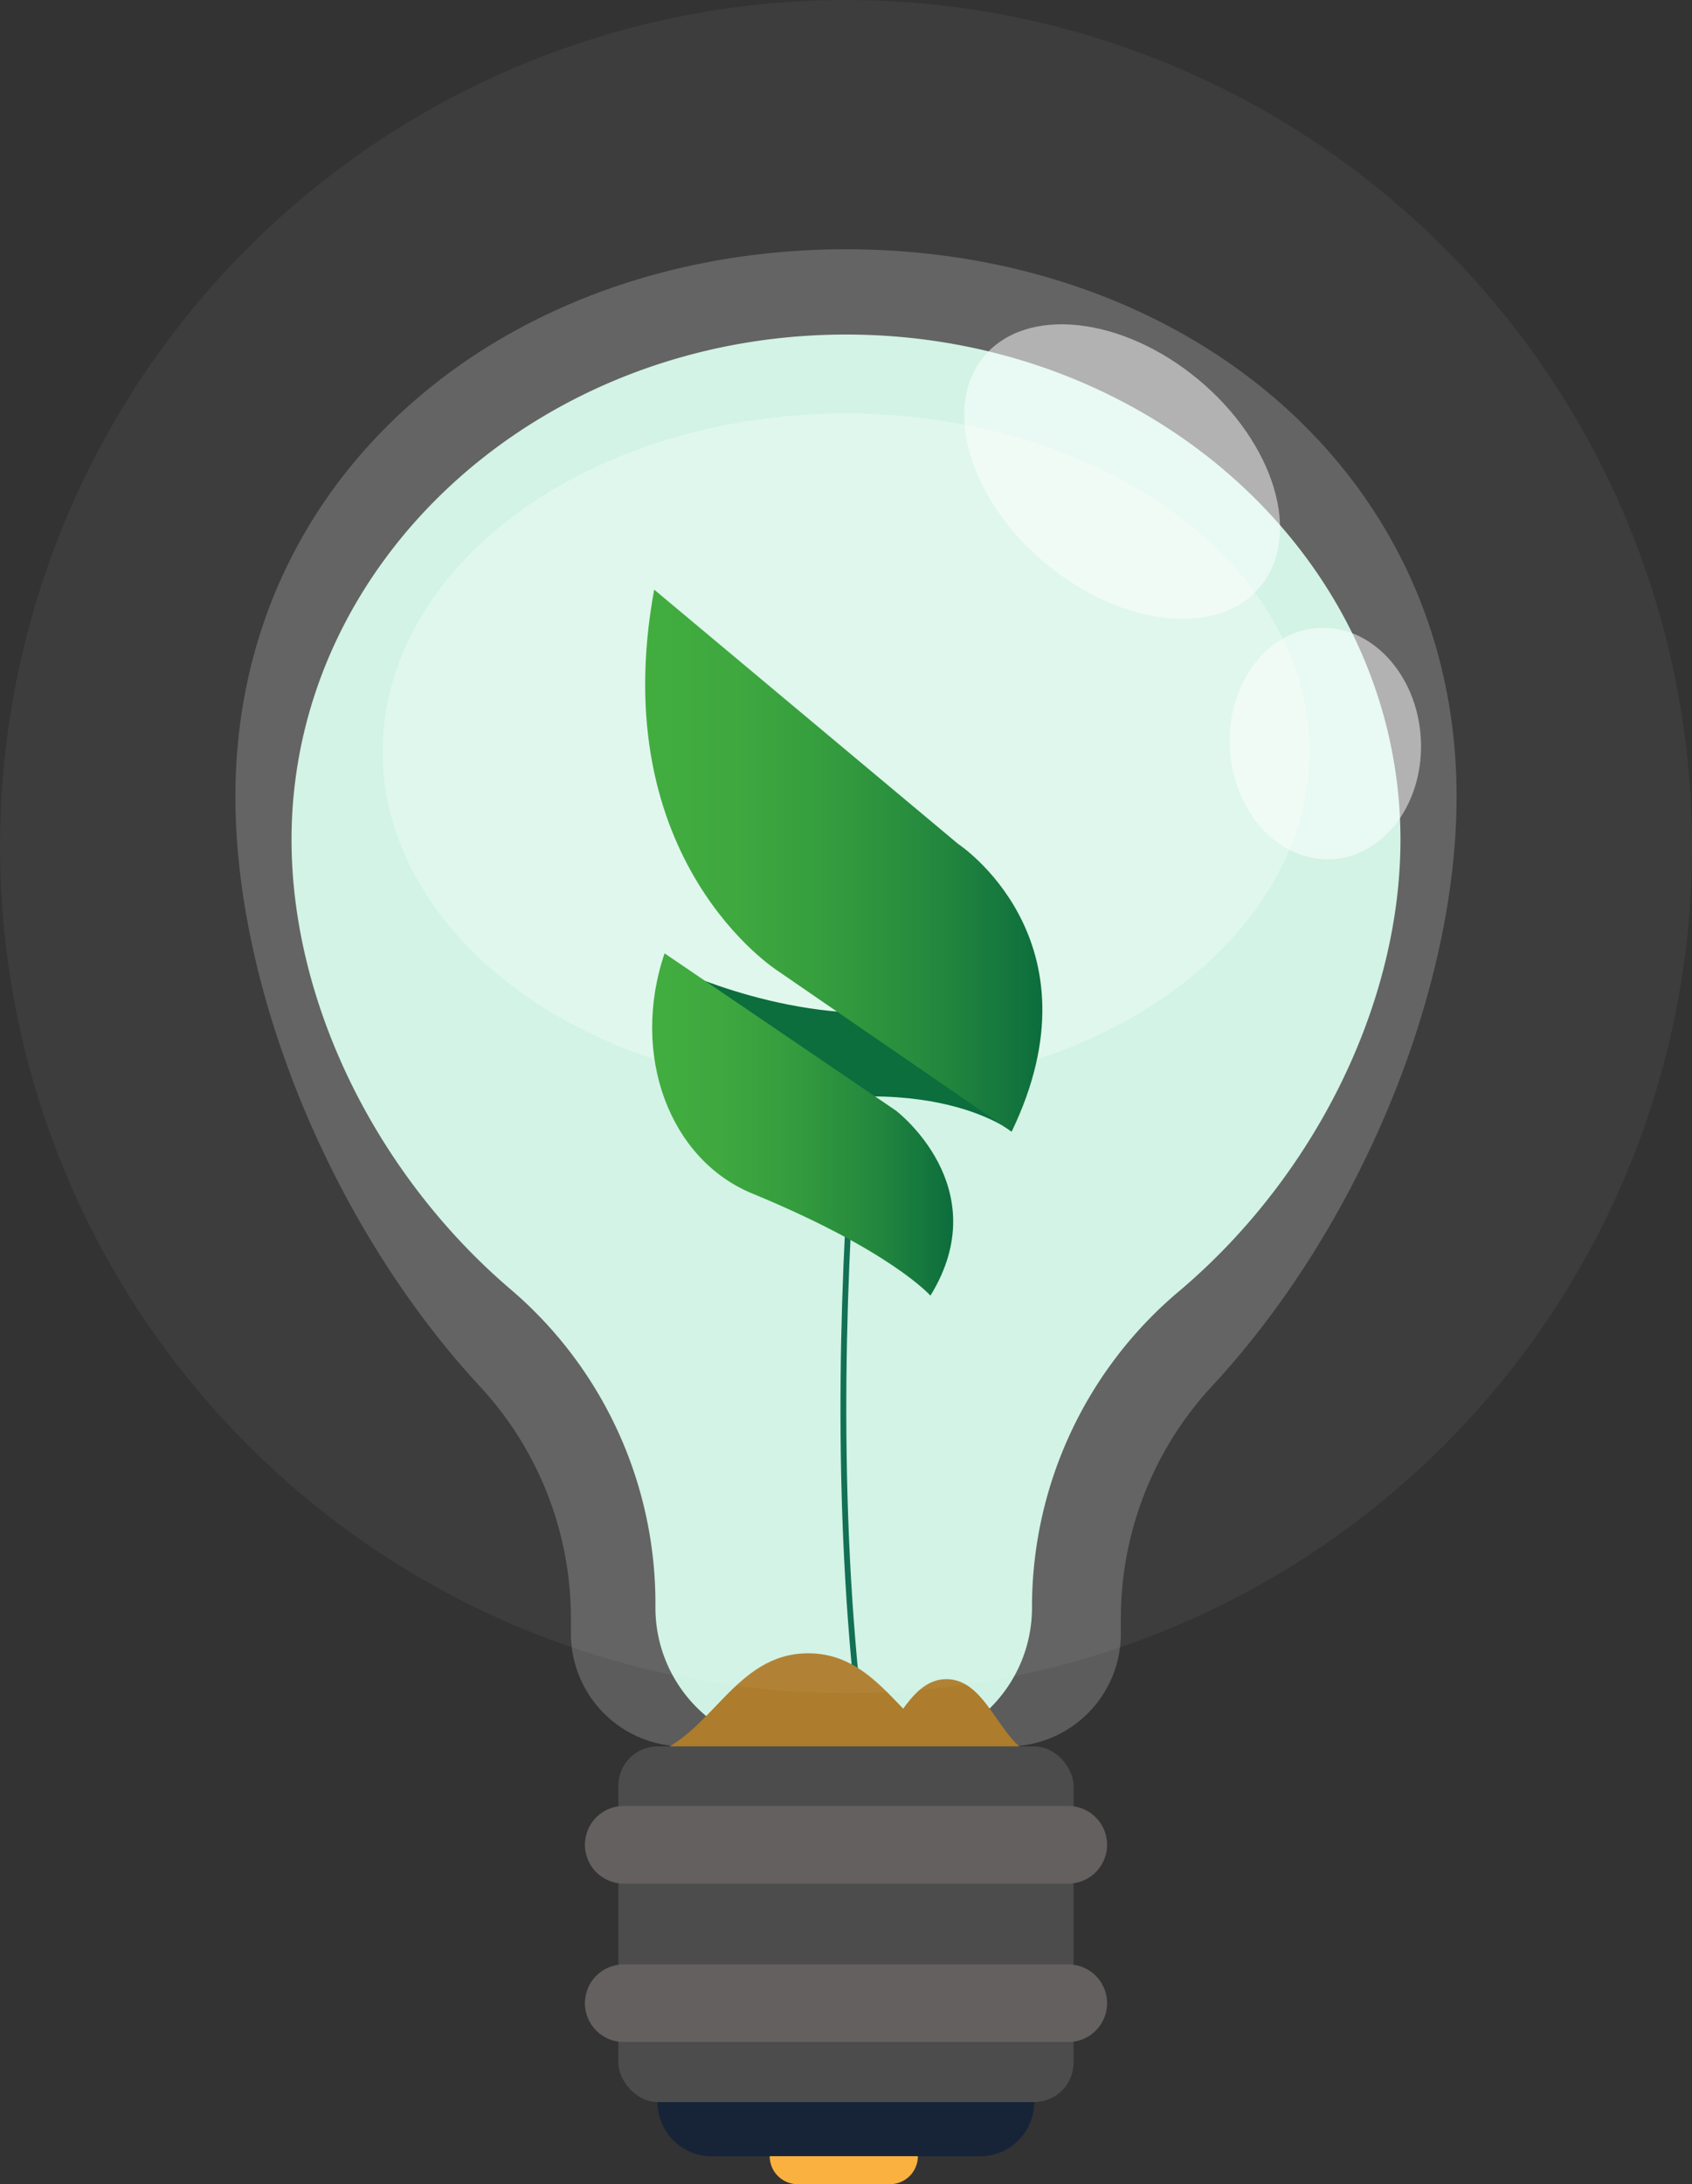 <svg xmlns="http://www.w3.org/2000/svg" xmlns:xlink="http://www.w3.org/1999/xlink" viewBox="0 0 218.22 281.53"><rect x="0" y="0" width="218.22" height="281.53" fill="#333333" stroke="none"/><defs><style>.cls-1,.cls-14,.cls-4{fill:#fff;}.cls-1{opacity:0.2;}.cls-2{fill:#d0f2e4;}.cls-3{fill:#def7ec;}.cls-4{opacity:0.5;}.cls-5{fill:none;stroke:#06694c;stroke-miterlimit:10;stroke-width:0.75px;}.cls-6{fill:#063;}.cls-7{fill:url(#linear-gradient);}.cls-8{fill:url(#linear-gradient-2);}.cls-9{fill:#ad7c2c;}.cls-10{fill:#4c4c4c;}.cls-11{fill:#64605f;}.cls-12{fill:#172438;}.cls-13{fill:#fab140;}.cls-14{opacity:0.05;}</style><linearGradient id="linear-gradient" x1="83.21" y1="110.91" x2="134.43" y2="110.91" gradientUnits="userSpaceOnUse"><stop offset="0" stop-color="#39a935"></stop><stop offset="0.23" stop-color="#35a435"></stop><stop offset="0.49" stop-color="#299634"></stop><stop offset="0.77" stop-color="#167f34"></stop><stop offset="1" stop-color="#063"></stop></linearGradient><linearGradient id="linear-gradient-2" x1="84.11" y1="144.96" x2="122.92" y2="144.96" xlink:href="#linear-gradient"></linearGradient></defs><title>Risorsa 3</title><g id="Livello_2" data-name="Livello 2"><g id="OBJECT"><path class="cls-1" d="M187.86,102.69c0-42-35.26-70.56-78.75-70.56S30.36,60.71,30.36,102.69c0,24.91,12.4,55.38,31.57,76.05a43.94,43.94,0,0,1,11.7,29.89v1.92A14.55,14.55,0,0,0,88.19,225.1H130a14.55,14.55,0,0,0,14.56-14.55v-1.92a44,44,0,0,1,11.69-29.89C175.45,158.07,187.86,127.6,187.86,102.69Z"></path><path class="cls-2" d="M180.62,108.23c0-36-32-65.11-71.51-65.11S37.6,72.27,37.6,108.23c0,21.09,11,43.16,28.08,57.81a53.18,53.18,0,0,1,18.85,40.29v.89a18.18,18.18,0,0,0,18.18,18.18h12.21a18.18,18.18,0,0,0,18.18-18.18v-.41a53.19,53.19,0,0,1,19.11-40.5C169.47,151.67,180.62,129.46,180.62,108.23Z"></path><ellipse class="cls-3" cx="109.11" cy="96.86" rx="59.76" ry="43.58"></ellipse><ellipse class="cls-4" cx="144.71" cy="60.78" rx="15.41" ry="23.19" transform="translate(5.43 133.13) rotate(-50.23)"></ellipse><ellipse class="cls-4" cx="170.93" cy="95.85" rx="12.33" ry="14.94" transform="translate(-5.59 10.73) rotate(-3.54)"></ellipse><path class="cls-5" d="M114.06,111s-10.42,63.17-2,118.82"></path><path class="cls-6" d="M86.7,124.68s16.21,7.95,32.11,5.38,11.66,15.78,11.66,15.78-11.83-9.47-39-1C84.93,146.84,86.7,124.68,86.7,124.68Z"></path><path class="cls-7" d="M84.37,76l39.18,32.76s18.87,12.36,6.92,37.11l-30.13-20.71S77.93,111,84.37,76Z"></path><path class="cls-8" d="M85.71,122.88l29.81,20.25S128.61,153,120,167c0,0-5.07-5.78-22.92-13.14C86.42,149.52,81.26,136.06,85.71,122.88Z"></path><path class="cls-9" d="M104.24,213.1c-9.55,0-12.43,10.65-20.46,13.17H124.7C116.67,223.75,113.79,213.1,104.24,213.1Z"></path><path class="cls-9" d="M122.06,216.43c-5.2,0-6.77,8-11.14,9.84h22.29C128.83,224.39,127.26,216.43,122.06,216.43Z"></path><rect class="cls-10" x="79.75" y="225.1" width="58.71" height="45.84" rx="5.07"></rect><path class="cls-11" d="M137.78,242.78H80.44a5,5,0,0,1-5-5h0a5,5,0,0,1,5-5h57.34a5,5,0,0,1,5,5h0A5,5,0,0,1,137.78,242.78Z"></path><path class="cls-11" d="M137.78,263.2H80.44a5,5,0,0,1-5-5h0a5,5,0,0,1,5-5h57.34a5,5,0,0,1,5,5h0A5,5,0,0,1,137.78,263.2Z"></path><path class="cls-12" d="M84.82,270.94h48.57a7,7,0,0,1-7,7H91.8a7,7,0,0,1-7-7Z"></path><path class="cls-13" d="M99.27,277.92h19.11a3.61,3.61,0,0,1-3.61,3.61h-11.9a3.61,3.61,0,0,1-3.6-3.61Z"></path><circle class="cls-14" cx="109.11" cy="109.11" r="109.11" transform="translate(-45.19 109.11) rotate(-45)"></circle></g></g></svg>
